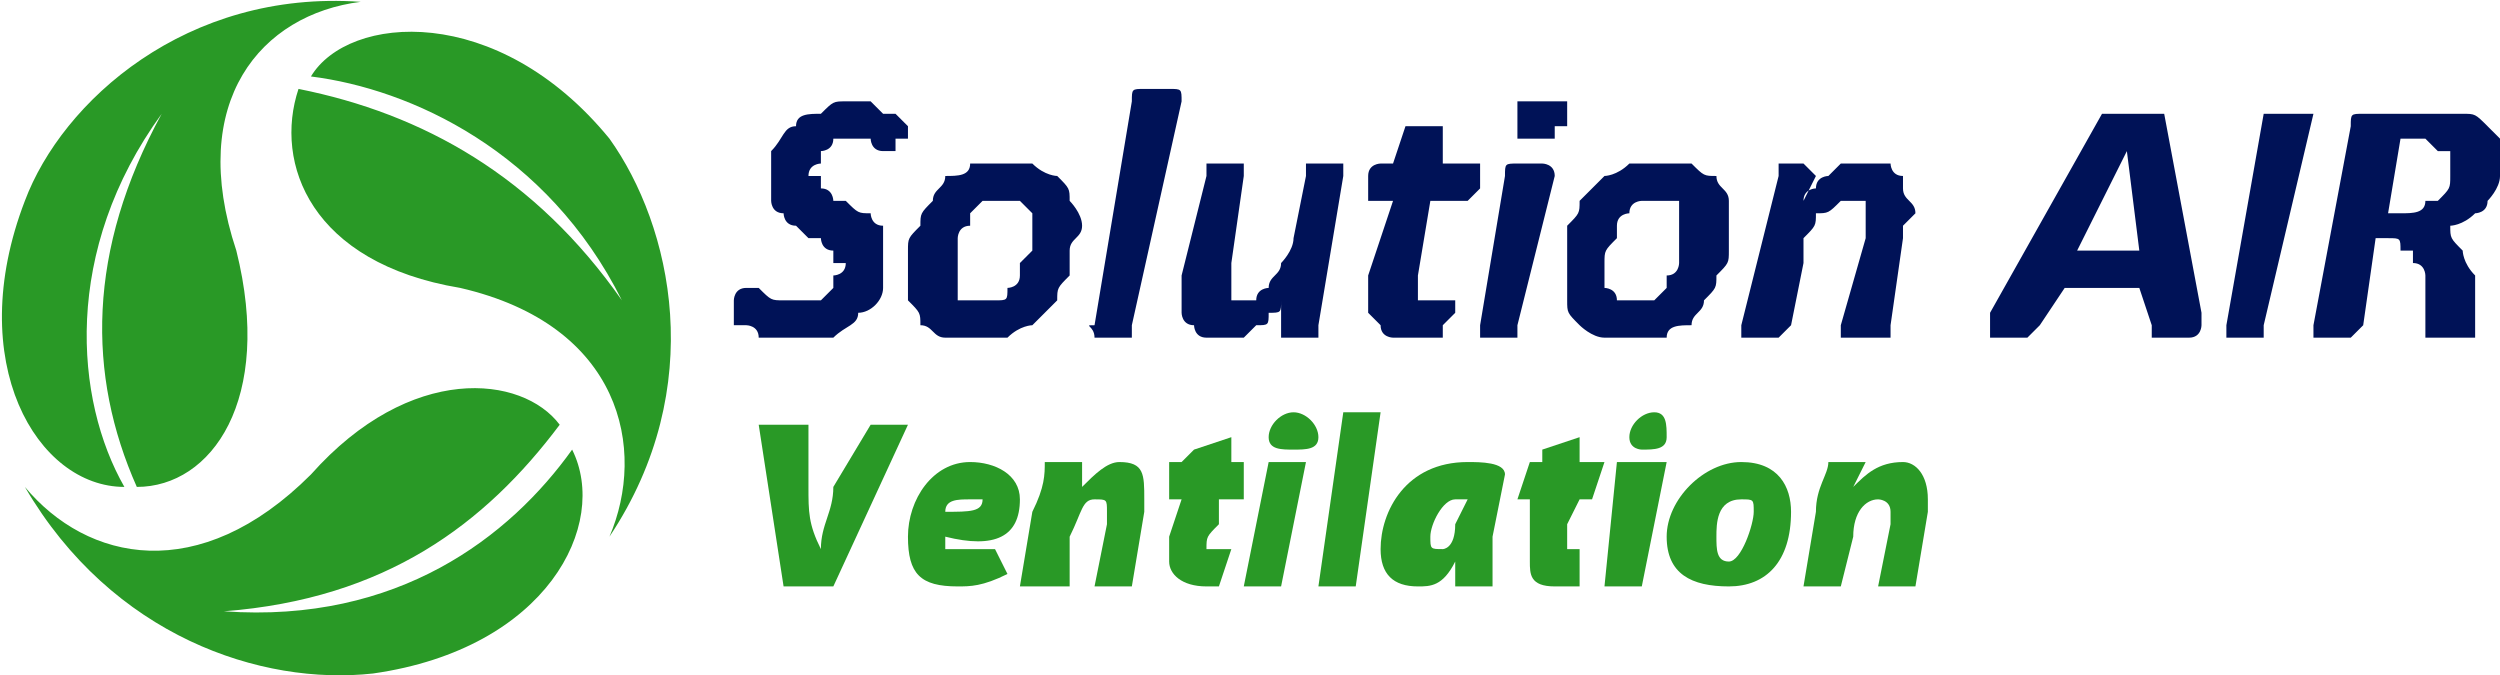 <svg xmlns="http://www.w3.org/2000/svg" xmlns:xlink="http://www.w3.org/1999/xlink" xml:space="preserve" width="2.136in" height="0.577in" style="shape-rendering:geometricPrecision; text-rendering:geometricPrecision; image-rendering:optimizeQuality; fill-rule:evenodd; clip-rule:evenodd" viewBox="0 0 201 54"> <defs> <style type="text/css"> .fil1 {fill:#001257} .fil0 {fill:#299926} .fil2 {fill:#299926;fill-rule:nonzero} </style> </defs> <g id="Layer_x0020_1">  <path class="fil0" d="M29 0c-14,-1 -24,8 -27,16 -5,13 1,23 8,23 -4,-7 -5,-19 3,-30 -6,11 -6,21 -2,30 6,0 11,-7 8,-19 -4,-12 2,-19 10,-20zm-27 39c7,12 19,16 28,15 14,-2 19,-12 16,-18 -5,7 -14,14 -28,13 13,-1 21,-7 27,-15 -3,-4 -12,-5 -20,4 -9,9 -18,7 -23,1zm47 4c8,-12 5,-25 0,-32 -9,-11 -21,-10 -24,-5 8,1 19,6 25,18 -7,-10 -16,-15 -26,-17 -2,6 1,14 13,16 13,3 15,13 12,20z"></path> <path class="fil1" d="M73 10c0,0 0,0 0,0 0,0 0,1 0,1 0,0 -1,0 -1,0 0,0 0,1 0,1 0,0 0,0 0,0 0,0 0,0 0,0 0,0 0,0 -1,0 0,0 0,0 0,0 -1,0 -1,-1 -1,-1 -1,0 -1,0 -2,0 0,0 -1,0 -1,0 0,1 -1,1 -1,1 0,0 0,0 0,1 0,0 -1,0 -1,1 0,0 1,0 1,0 0,1 0,1 0,1 1,0 1,1 1,1 1,0 1,0 1,0 1,1 1,1 2,1 0,0 0,1 1,1 0,0 0,1 0,1 0,1 0,1 0,2 0,1 0,2 0,2 0,1 -1,2 -2,2 0,1 -1,1 -2,2 -1,0 -2,0 -3,0 -1,0 -1,0 -2,0 0,0 -1,0 -1,0 0,-1 -1,-1 -1,-1 0,0 -1,0 -1,0 0,0 0,-1 0,-1 0,0 0,0 0,0 0,0 0,-1 0,-1 0,0 0,0 0,0 0,0 0,-1 1,-1 0,0 0,0 0,0 0,0 0,0 0,0 0,0 0,0 1,0 0,0 0,0 0,0 1,1 1,1 2,1 0,0 1,0 1,0 1,0 1,0 2,0 0,0 0,0 1,-1 0,0 0,0 0,-1 0,0 1,0 1,-1 0,0 -1,0 -1,0 0,-1 0,-1 0,-1 -1,0 -1,-1 -1,-1 -1,0 -1,0 -1,0 -1,-1 -1,-1 -1,-1 -1,0 -1,-1 -1,-1 -1,0 -1,-1 -1,-1 0,-1 0,-1 0,-2 0,-1 0,-2 0,-2 1,-1 1,-2 2,-2 0,-1 1,-1 2,-1 1,-1 1,-1 2,-1 1,0 1,0 2,0 0,0 1,1 1,1 0,0 1,0 1,0 0,0 0,0 0,0 0,0 1,1 1,1 0,0 0,0 0,0zm14 8c0,1 -1,1 -1,2 0,1 0,1 0,2 -1,1 -1,1 -1,2 -1,1 -1,1 -2,2 0,0 -1,0 -2,1 -1,0 -2,0 -2,0 -1,0 -2,0 -3,0 -1,0 -1,-1 -2,-1 0,-1 0,-1 -1,-2 0,0 0,-1 0,-2 0,-1 0,-1 0,-2 0,-1 0,-1 1,-2 0,-1 0,-1 1,-2 0,-1 1,-1 1,-2 1,0 2,0 2,-1 1,0 2,0 3,0 1,0 2,0 2,0 1,1 2,1 2,1 1,1 1,1 1,2 0,0 1,1 1,2zm-4 0c0,0 0,-1 0,-1 0,0 0,0 -1,-1 0,0 0,0 0,0 -1,0 -1,0 -1,0 -1,0 -1,0 -2,0 0,0 0,0 -1,1 0,0 0,0 0,1 -1,0 -1,1 -1,1 0,1 0,1 0,2 0,0 0,0 0,1 0,0 0,1 0,1 0,0 0,0 0,1 0,0 1,0 1,0 0,0 0,0 1,0 0,0 1,0 1,0 1,0 1,0 1,-1 0,0 1,0 1,-1 0,0 0,-1 0,-1 1,-1 1,-1 1,-1 0,-1 0,-1 0,-2zm8 8c0,0 0,0 0,1 0,0 0,0 0,0 -1,0 -1,0 -1,0 0,0 -1,0 -1,0 0,0 0,0 -1,0 0,0 0,0 0,0 0,0 0,0 0,0 0,-1 -1,-1 0,-1l3 -18c0,0 0,0 0,0 0,-1 0,-1 1,-1 0,0 0,0 0,0 0,0 1,0 1,0 0,0 1,0 1,0 0,0 0,0 0,0 1,0 1,0 1,1 0,0 0,0 0,0l-4 18zm15 0c0,0 0,1 0,1 0,0 0,0 -1,0 0,0 0,0 0,0 0,0 -1,0 -1,0 0,0 0,0 -1,0 0,0 0,0 0,0 0,0 0,0 0,0 0,0 0,-1 0,-1l0 -2c0,1 0,1 -1,1 0,1 0,1 -1,1 0,0 -1,1 -1,1 -1,0 -1,0 -2,0 0,0 -1,0 -1,0 -1,0 -1,-1 -1,-1 -1,0 -1,-1 -1,-1 0,0 0,-1 0,-1 0,-1 0,-1 0,-1 0,-1 0,-1 0,-1l2 -8c0,0 0,0 0,0 0,-1 0,-1 0,-1 0,0 0,0 1,0 0,0 0,0 0,0 1,0 1,0 1,0 1,0 1,0 1,0 0,0 0,0 0,1 0,0 0,0 0,0l-1 7c0,1 0,1 0,1 0,0 0,0 0,1 0,0 0,0 0,0 0,0 0,1 0,1 0,0 0,0 0,0 0,0 0,0 1,0 0,0 0,0 1,0 0,-1 1,-1 1,-1 0,-1 1,-1 1,-2 0,0 1,-1 1,-2l1 -5c0,0 0,0 0,0 0,-1 0,-1 0,-1 0,0 1,0 1,0 0,0 0,0 1,0 0,0 0,0 1,0 0,0 0,0 0,0 0,0 0,0 0,1 0,0 0,0 0,0l-2 12zm13 -12c0,0 0,0 0,0 0,0 0,1 0,1 0,0 0,0 0,0 0,0 -1,1 -1,1 0,0 0,0 0,0 0,0 0,0 0,0l-3 0 -1 6c0,0 0,0 0,1 0,0 0,0 0,0 0,0 0,1 0,1 0,0 1,0 1,0 0,0 0,0 1,0 0,0 0,0 0,0 0,0 0,0 0,0 0,0 0,0 0,0 1,0 1,0 1,0 0,0 0,0 0,0 0,0 0,1 0,1 0,0 0,0 0,0 -1,1 -1,1 -1,1 0,0 0,0 0,0 0,1 0,1 0,1 0,0 -1,0 -1,0 0,0 0,0 -1,0 0,0 0,0 0,0 -1,0 -1,0 -2,0 0,0 -1,0 -1,-1 0,0 0,0 -1,-1 0,0 0,0 0,-1 0,0 0,0 0,0 0,-1 0,-1 0,-1 0,0 0,0 0,0 0,0 0,-1 0,-1l2 -6 -2 0c0,0 0,0 0,0 0,0 0,0 0,0 0,-1 0,-1 0,-1 0,0 0,-1 0,-1 0,0 0,0 0,0 0,-1 1,-1 1,-1l1 0 1 -3c0,0 0,0 0,0 0,0 0,0 0,0 0,0 1,0 1,0 0,0 0,0 1,0 0,0 0,0 0,0 1,0 1,0 1,0 0,0 0,0 0,0 0,0 0,0 0,0l0 3 2 0c1,0 1,0 1,0 0,1 0,1 0,1zm7 -4c0,0 0,0 -1,0 0,1 0,1 0,1 0,0 0,0 -1,0 0,0 0,0 -1,0 0,0 0,0 -1,0 0,0 0,0 0,0 0,0 0,0 0,-1 0,0 0,0 0,0 0,-1 0,-1 0,-1 0,-1 0,-1 0,-1 1,0 1,0 1,0 0,0 1,0 1,0 0,0 1,0 1,0 0,0 0,0 1,0 0,0 0,0 0,1 0,0 0,0 0,1zm-4 16c0,0 0,0 0,1 0,0 0,0 0,0 0,0 -1,0 -1,0 0,0 0,0 -1,0 0,0 0,0 -1,0 0,0 0,0 0,0 0,0 0,0 0,0 0,-1 0,-1 0,-1l2 -12c0,0 0,0 0,0 0,-1 0,-1 1,-1 0,0 0,0 0,0 0,0 1,0 1,0 0,0 1,0 1,0 0,0 0,0 0,0 0,0 1,0 1,1 0,0 0,0 0,0l-3 12zm17 -8c0,1 0,1 0,2 0,1 0,1 -1,2 0,1 0,1 -1,2 0,1 -1,1 -1,2 -1,0 -2,0 -2,1 -1,0 -2,0 -3,0 -1,0 -2,0 -2,0 -1,0 -2,-1 -2,-1 -1,-1 -1,-1 -1,-2 0,0 0,-1 0,-2 0,-1 0,-1 0,-2 0,-1 0,-1 0,-2 1,-1 1,-1 1,-2 1,-1 1,-1 2,-2 0,0 1,0 2,-1 1,0 2,0 3,0 0,0 1,0 2,0 1,1 1,1 2,1 0,1 1,1 1,2 0,0 0,1 0,2zm-4 0c0,0 0,-1 0,-1 0,0 0,0 0,-1 0,0 -1,0 -1,0 0,0 0,0 -1,0 0,0 -1,0 -1,0 0,0 -1,0 -1,1 0,0 -1,0 -1,1 0,0 0,1 0,1 -1,1 -1,1 -1,2 0,0 0,0 0,1 0,0 0,1 0,1 0,0 1,0 1,1 0,0 0,0 0,0 1,0 1,0 1,0 1,0 1,0 2,0 0,0 0,0 1,-1 0,0 0,0 0,-1 1,0 1,-1 1,-1 0,-1 0,-1 0,-1 0,-1 0,-1 0,-2zm19 -1c0,0 0,0 -1,1 0,0 0,0 0,1l-1 7c0,0 0,0 0,1 0,0 -1,0 -1,0 0,0 0,0 0,0 0,0 -1,0 -1,0 0,0 -1,0 -1,0 0,0 0,0 0,0 -1,0 -1,0 -1,0 0,-1 0,-1 0,-1l2 -7c0,0 0,-1 0,-1 0,0 0,0 0,-1 0,0 0,0 0,-1 -1,0 -1,0 -1,0 -1,0 -1,0 -1,0 -1,1 -1,1 -2,1 0,1 0,1 -1,2 0,0 0,1 0,2l-1 5c0,0 0,0 -1,1 0,0 0,0 0,0 0,0 0,0 0,0 -1,0 -1,0 -1,0 -1,0 -1,0 -1,0 0,0 -1,0 -1,0 0,0 0,0 0,0 0,-1 0,-1 0,-1l3 -12c0,0 0,0 0,0 0,-1 0,-1 0,-1 0,0 0,0 0,0 1,0 1,0 1,0 0,0 1,0 1,0 0,0 0,0 0,0 0,0 0,0 1,1 0,0 0,0 0,0l-1 2c0,-1 1,-1 1,-1 0,-1 1,-1 1,-1 0,0 1,-1 1,-1 1,0 1,0 2,0 1,0 1,0 2,0 0,0 0,1 1,1 0,0 0,1 0,1 0,1 1,1 1,2zm23 8c0,1 0,1 0,1 0,0 0,1 -1,1 0,0 0,0 0,0 0,0 -1,0 -1,0 -1,0 -1,0 -1,0 0,0 -1,0 -1,0 0,0 0,0 0,0 0,0 0,-1 0,-1l-1 -3 -6 0 -2 3c0,0 0,0 -1,1 0,0 0,0 0,0 0,0 0,0 -1,0 0,0 0,0 -1,0 0,0 0,0 -1,0 0,0 0,0 0,0 0,0 0,-1 0,-1 0,0 0,0 0,-1l9 -16c0,0 0,0 0,0 1,0 1,0 1,0 0,0 0,0 1,0 0,0 0,0 1,0 0,0 1,0 1,0 0,0 1,0 1,0 0,0 0,0 0,0 0,0 0,0 0,0l3 16zm-6 -13l0 0 -4 8 5 0 -1 -8zm11 14c0,0 0,0 0,1 0,0 0,0 0,0 0,0 -1,0 -1,0 0,0 0,0 -1,0 0,0 0,0 -1,0 0,0 0,0 0,0 0,0 0,0 0,0 0,-1 0,-1 0,-1l3 -17c0,0 0,0 0,0 0,0 0,0 1,0 0,0 0,0 0,0 0,0 1,0 1,0 0,0 1,0 1,0 0,0 0,0 0,0 1,0 1,0 1,0 0,0 0,0 0,0l-4 17zm19 -13c0,0 0,1 0,1 0,1 -1,2 -1,2 0,1 -1,1 -1,1 -1,1 -2,1 -2,1 0,1 0,1 1,2 0,0 0,1 1,2l0 3c0,1 0,1 0,1 0,0 0,0 0,0 0,0 0,1 0,1 0,0 0,0 0,0 0,0 0,0 -1,0 0,0 0,0 -1,0 0,0 0,0 -1,0 0,0 0,0 0,0 0,0 0,0 -1,0 0,-1 0,-1 0,-1l0 -4c0,0 0,-1 -1,-1 0,0 0,-1 0,-1 0,0 -1,0 -1,0 0,-1 0,-1 -1,-1l-1 0 -1 7c0,0 0,0 -1,1 0,0 0,0 0,0 0,0 0,0 0,0 -1,0 -1,0 -1,0 -1,0 -1,0 -1,0 0,0 -1,0 -1,0 0,0 0,0 0,0 0,-1 0,-1 0,-1l3 -16c0,-1 0,-1 1,-1 0,0 0,0 1,0l5 0c0,0 1,0 2,0 1,0 1,0 2,1 0,0 0,0 1,1 0,0 0,1 0,2zm-4 0c0,0 0,0 0,0 0,-1 0,-1 0,-1 -1,0 -1,0 -1,0 -1,-1 -1,-1 -1,-1l-2 0 -1 6 1 0c1,0 2,0 2,-1 1,0 1,0 1,0 1,-1 1,-1 1,-2 0,0 0,0 0,-1z"></path> <path class="fil2" d="M63 47l-2 -13 4 0 0 5c0,2 0,3 1,5l0 0c0,-2 1,-3 1,-5l3 -5 3 0 -6 13 -4 0z"></path> <path class="fil2" d="M78 40c-1,0 -2,0 -2,1 2,0 3,0 3,-1 0,0 -1,0 -1,0zm3 6c-2,1 -3,1 -4,1 -3,0 -4,-1 -4,-4 0,-3 2,-6 5,-6 2,0 4,1 4,3 0,3 -2,4 -6,3 0,1 0,1 0,1 0,0 1,0 2,0 1,0 2,0 2,0l1 2z"></path> <path class="fil2" d="M82 47l1 -6c1,-2 1,-3 1,-4l3 0 0 2 0 0c1,-1 2,-2 3,-2 2,0 2,1 2,3 0,0 0,1 0,1l-1 6 -3 0 1 -5c0,-1 0,-1 0,-1 0,-1 0,-1 -1,-1 -1,0 -1,1 -2,3l0 4 -4 0z"></path> <path class="fil2" d="M99 35l0 2 1 0 0 3 -2 0 0 2c-1,1 -1,1 -1,2 0,0 1,0 1,0 0,0 1,0 1,0l-1 3c0,0 -1,0 -1,0 -2,0 -3,-1 -3,-2 0,-1 0,-1 0,-2l1 -3 -1 0 0 -3 1 0 1 -1 3 -1z"></path> <path class="fil2" d="M102 35c0,-1 1,-2 2,-2 1,0 2,1 2,2 0,1 -1,1 -2,1 -1,0 -2,0 -2,-1zm-2 12l2 -10 3 0 -2 10 -3 0z"></path> <polygon class="fil2" points="106,47 108,33 111,33 109,47 "></polygon> <path class="fil2" d="M118 40c-1,0 -1,0 -1,0 -1,0 -2,2 -2,3 0,1 0,1 1,1 0,0 1,0 1,-2l1 -2zm-1 7c0,-1 0,-1 0,-2l0 0c-1,2 -2,2 -3,2 -2,0 -3,-1 -3,-3 0,-3 2,-7 7,-7 1,0 3,0 3,1l-1 5c0,1 0,3 0,4l-3 0z"></path> <path class="fil2" d="M127 35l0 2 2 0 -1 3 -1 0 -1 2c0,1 0,1 0,2 0,0 0,0 1,0 0,0 0,0 0,0l0 3c0,0 -1,0 -2,0 -2,0 -2,-1 -2,-2 0,-1 0,-1 0,-2l0 -3 -1 0 1 -3 1 0 0 -1 3 -1z"></path> <path class="fil2" d="M131 35c0,-1 1,-2 2,-2 1,0 1,1 1,2 0,1 -1,1 -2,1 0,0 -1,0 -1,-1zm-2 12l1 -10 4 0 -2 10 -3 0z"></path> <path class="fil2" d="M138 43c0,1 0,2 1,2 1,0 2,-3 2,-4 0,-1 0,-1 -1,-1 -2,0 -2,2 -2,3zm6 -2c0,4 -2,6 -5,6 -3,0 -5,-1 -5,-4 0,-3 3,-6 6,-6 3,0 4,2 4,4z"></path> <path class="fil2" d="M145 47l1 -6c0,-2 1,-3 1,-4l3 0 -1 2 0 0c1,-1 2,-2 4,-2 1,0 2,1 2,3 0,0 0,1 0,1l-1 6 -3 0 1 -5c0,-1 0,-1 0,-1 0,-1 -1,-1 -1,-1 -1,0 -2,1 -2,3l-1 4 -3 0z"></path> </g> </svg>